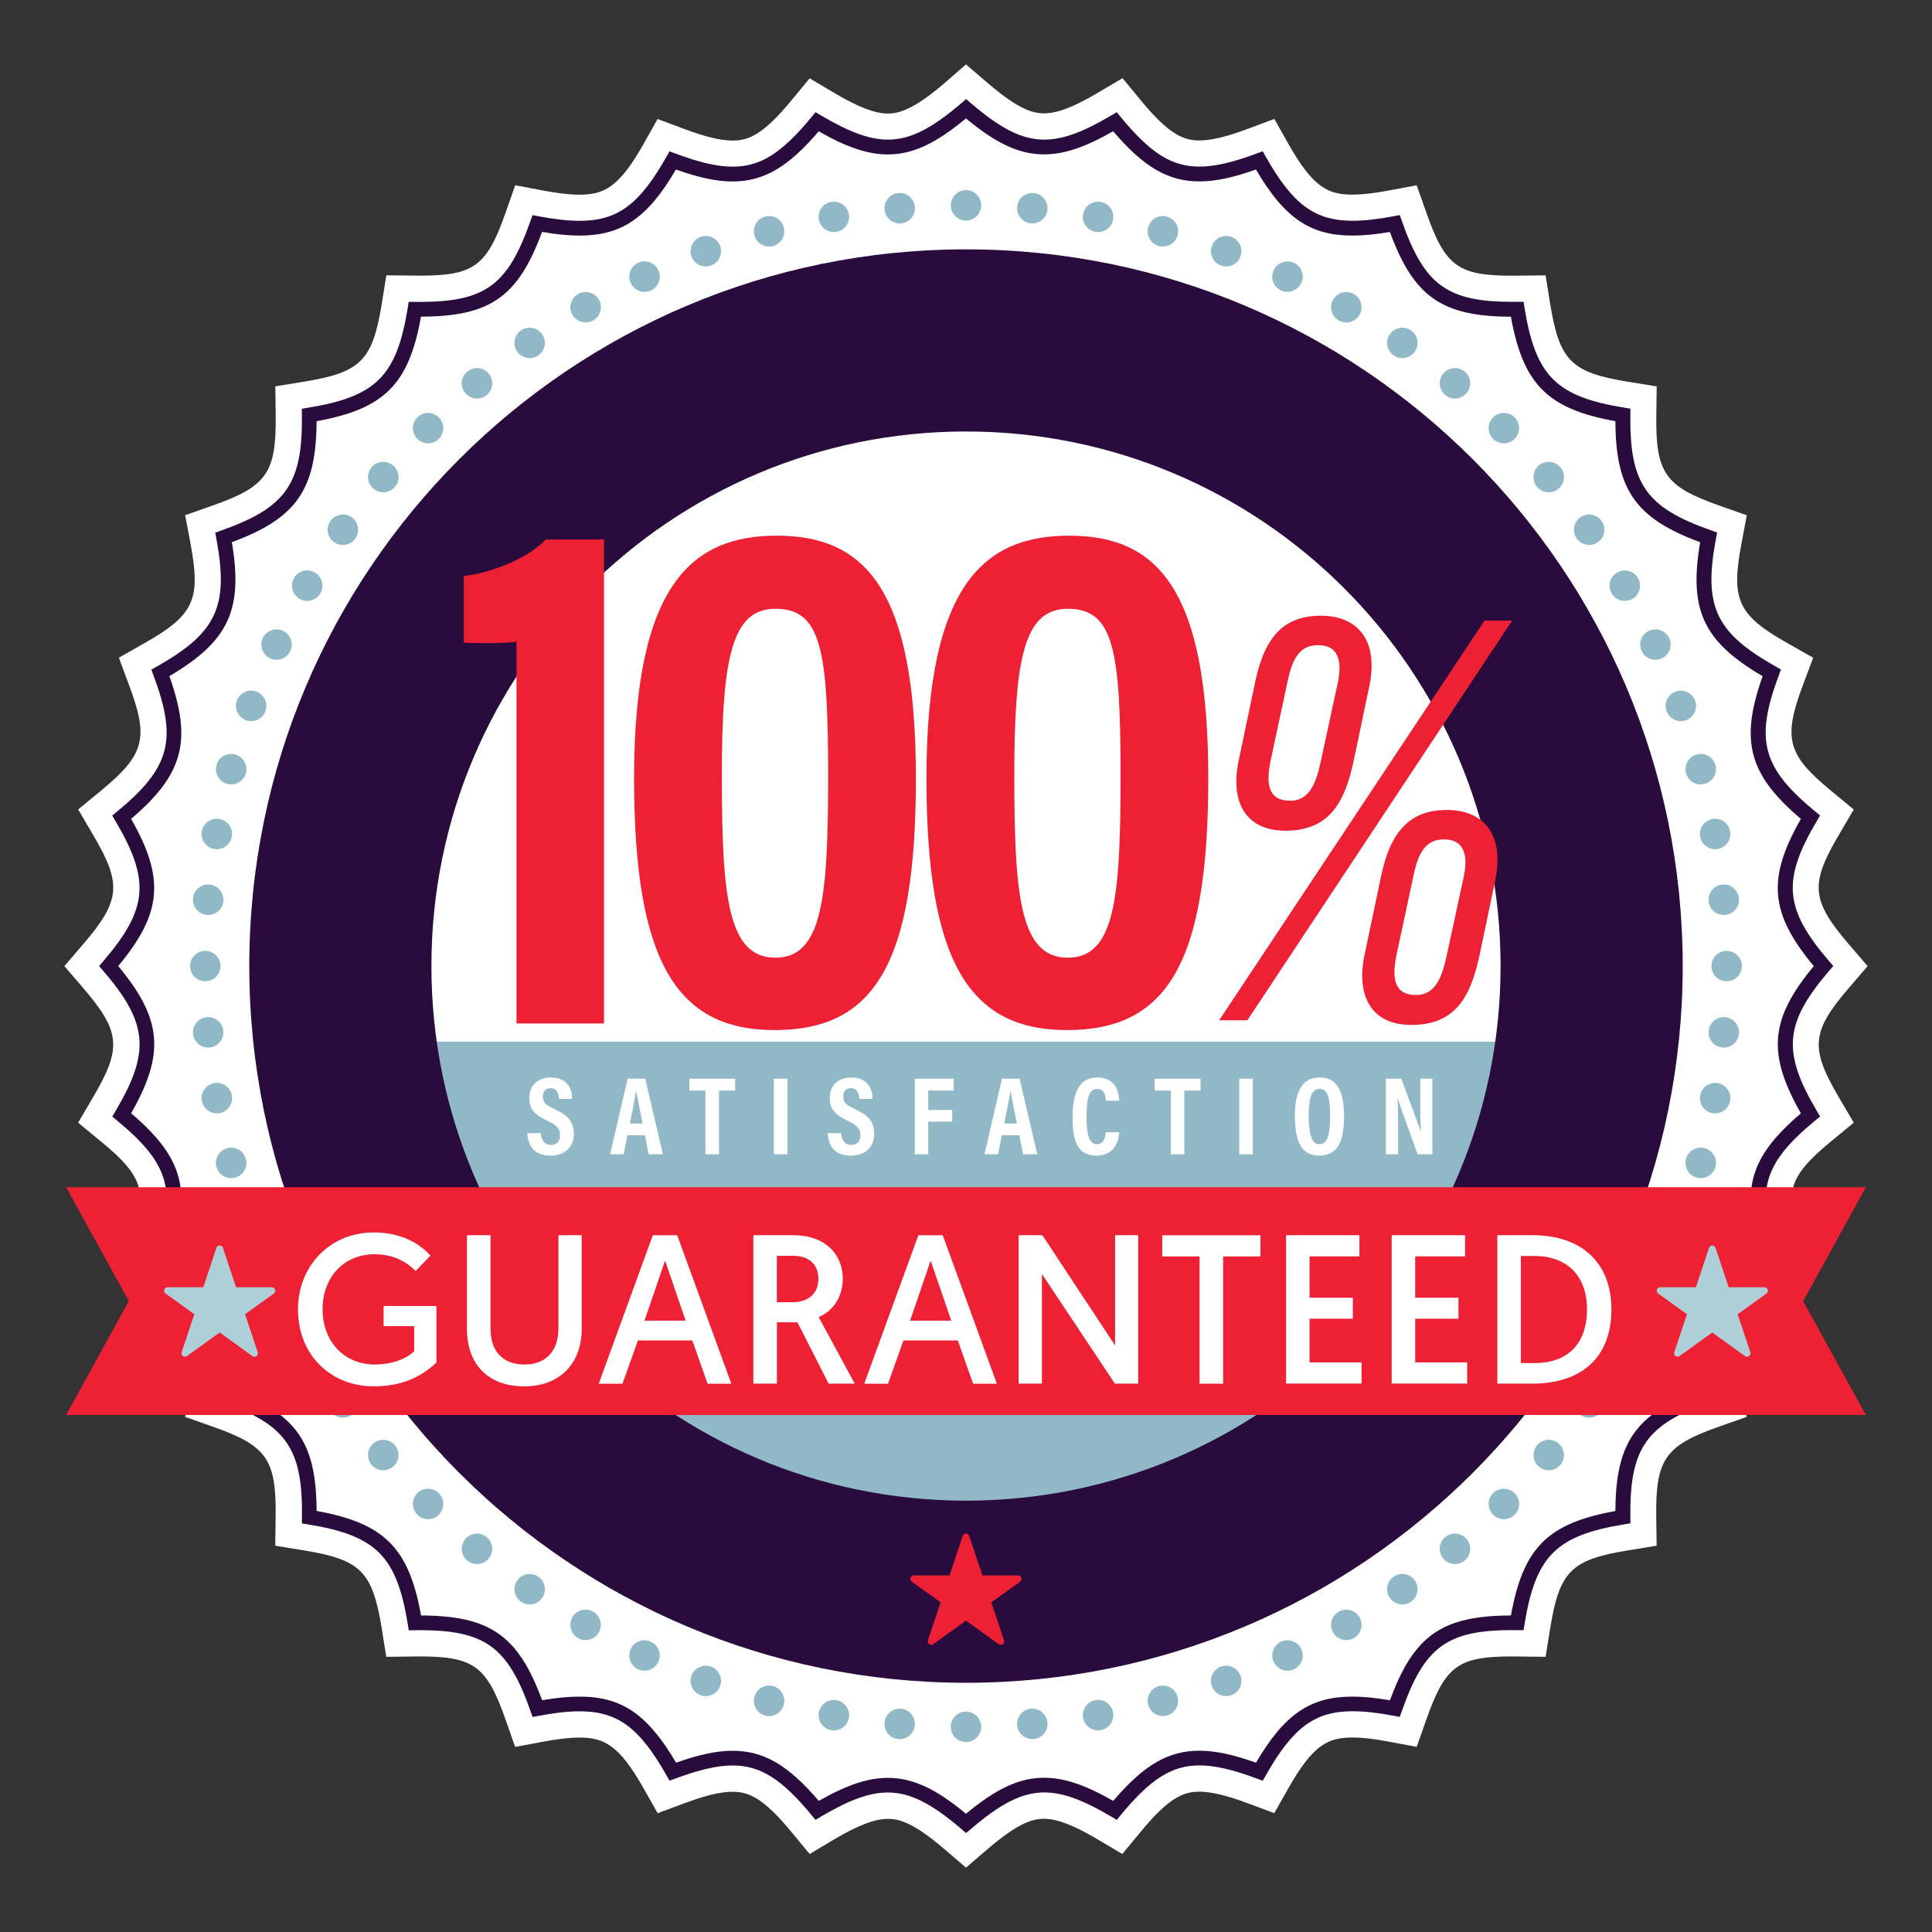 <?xml version="1.0" encoding="utf-8"?>
<!-- Generator: Adobe Illustrator 25.1.0, SVG Export Plug-In . SVG Version: 6.00 Build 0)  -->
<svg version="1.1" id="Layer_1" xmlns="http://www.w3.org/2000/svg" xmlns:xlink="http://www.w3.org/1999/xlink" x="0px" y="0px"
	 viewBox="0 0 300 300" style="enable-background:new 0 0 300 300;" xml:space="preserve">
<rect x="0" y="0" width="300" height="300" fill="#333333" stroke="none"/>
<style type="text/css">
	.st0{fill:#FFFFFF;}
	.st1{fill-rule:evenodd;clip-rule:evenodd;fill:#91B8C6;}
	.st2{fill:#2A0B3D;}
	.st3{fill-rule:evenodd;clip-rule:evenodd;fill:#2A0B3D;}
	.st4{fill:#ED2034;}
	.st5{fill-rule:evenodd;clip-rule:evenodd;fill:#ED2034;}
	.st6{fill-rule:evenodd;clip-rule:evenodd;fill:#AFCFD8;}
</style>
<g>
	<path class="st0" d="M150,290l-3.39-2.9c-4.79-4.11-7.03-4.67-8.73-4.67c-2.04,0-4.61,0.98-8.34,3.18l-3.82,2.28l-2.85-3.45
		c-4.29-5.2-6.59-6.22-9.11-6.22c-1.82,0-4.26,0.58-7.46,1.78l-4.18,1.55l-2.19-3.87c-3.81-6.73-6.15-7.87-9.96-7.87
		c-1.49,0-3.31,0.21-5.58,0.63l-4.4,0.82l-1.48-4.22c-2.94-8.36-4.94-9.83-13.38-9.83l-5.15,0.06l-0.71-4.44
		c-1.44-8.83-3.26-10.64-12.1-12.09l-4.43-0.72l0.06-4.5c0.11-8.95-1.36-11.04-9.82-14.01l-4.23-1.49l0.83-4.4
		c1.64-8.79,0.56-11.12-7.25-15.53l-3.89-2.19l1.57-4.19c3.14-8.39,2.48-10.87-4.44-16.55l-3.44-2.83l2.26-3.85
		c4.57-7.72,4.35-10.27-1.48-17.07L10,150.02l2.91-3.4c5.83-6.8,6.06-9.35,1.49-17.07l-2.26-3.86l3.44-2.83
		c6.91-5.69,7.57-8.17,4.43-16.56l-1.55-4.17l3.86-2.2c7.81-4.42,8.9-6.74,7.26-15.54l-0.83-4.39l4.23-1.49
		c8.46-2.98,9.93-5.07,9.83-14.03l-0.06-4.49l4.44-0.72c8.84-1.45,10.65-3.26,12.09-12.1l0.71-4.42l5.23,0.05
		c8.37,0,10.37-1.47,13.3-9.82L80,28.77l4.4,0.83c2.26,0.42,4.09,0.63,5.59,0.63c3.8,0,6.14-1.14,9.94-7.87l2.18-3.88l4.19,1.56
		c3.21,1.21,5.65,1.79,7.48,1.79c2.51,0,4.8-1.02,9.09-6.22l2.85-3.45l3.84,2.28c3.72,2.2,6.29,3.19,8.32,3.19
		c1.62,0,3.93-0.56,8.73-4.68L150,10l3.4,2.92c4.78,4.11,7.02,4.68,8.73,4.68c2.04,0,4.6-0.98,8.33-3.19l3.85-2.27l2.84,3.45
		c4.28,5.2,6.57,6.22,9.08,6.22c0,0,0,0,0,0c1.83,0,4.27-0.58,7.46-1.78l4.19-1.56l2.19,3.89c3.8,6.73,6.14,7.86,9.94,7.86
		c1.49,0,3.32-0.2,5.59-0.63l4.38-0.82l1.49,4.21c2.94,8.37,4.93,9.83,13.35,9.83l5.18-0.05l0.71,4.43
		c1.45,8.84,3.26,10.65,12.1,12.09l4.44,0.72l-0.06,4.5c-0.11,8.95,1.36,11.04,9.82,14.02l4.23,1.49l-0.83,4.4
		c-1.65,8.79-0.56,11.11,7.25,15.52l3.89,2.2l-1.57,4.18c-3.14,8.39-2.48,10.87,4.43,16.55l3.44,2.84l-2.26,3.85
		c-4.57,7.72-4.35,10.27,1.49,17.07l2.92,3.4l-2.92,3.4c-5.83,6.79-6.05,9.34-1.49,17.06l2.26,3.85l-3.44,2.83
		c-6.91,5.69-7.57,8.17-4.43,16.56l1.55,4.19l-3.88,2.19c-7.8,4.41-8.88,6.73-7.24,15.53l0.81,4.39l-4.22,1.48
		c-8.46,2.97-9.93,5.07-9.82,14.03l0.06,4.49l-4.44,0.72c-8.84,1.44-10.65,3.25-12.09,12.1l-0.71,4.43l-5.23-0.06
		c-8.36,0-10.36,1.47-13.3,9.83l-1.49,4.21l-4.39-0.82c-2.26-0.43-4.09-0.63-5.59-0.63c-3.8,0-6.13,1.14-9.94,7.87l-2.19,3.87
		l-4.18-1.55c-3.21-1.2-5.65-1.78-7.47-1.78c-2.52,0-4.81,1.02-9.09,6.22l-2.86,3.46l-3.84-2.28c-3.72-2.2-6.29-3.19-8.32-3.19
		c-1.7,0-3.93,0.57-8.73,4.68L150,290z"/>
	<polygon class="st1" points="211.42,233.02 84.61,233.02 60.2,161.75 244.4,161.75 	"/>
	<path class="st2" d="M150,284.63l-0.74-0.64c-4.68-4.01-7.98-5.65-11.39-5.65c-2.85,0-5.96,1.12-10.41,3.75l-0.83,0.5l-0.62-0.75
		c-4.63-5.61-7.95-7.7-12.25-7.7c-2.34,0-5.17,0.65-8.88,2.03l-0.91,0.34l-0.48-0.84c-4.2-7.43-7.61-9.94-13.51-9.94
		c-1.75,0-3.82,0.23-6.32,0.7l-0.96,0.18l-0.32-0.92c-3.51-9.97-7.06-12.56-17.23-12.56l-1.68,0.02l-0.15-0.97
		c-1.73-10.56-4.91-13.74-15.47-15.47l-0.97-0.16l0.01-0.98c0.13-10.69-2.45-14.37-12.55-17.92l-0.92-0.33l0.18-0.96
		c1.96-10.5,0.06-14.57-9.25-19.83l-0.85-0.48l0.34-0.91c3.75-10,2.58-14.35-5.66-21.14l-0.75-0.62l0.5-0.84
		c5.45-9.2,5.06-13.68-1.9-21.79l-0.64-0.74l0.63-0.74c6.96-8.11,7.35-12.59,1.9-21.79l-0.49-0.84l0.75-0.62
		c8.24-6.79,9.4-11.13,5.66-21.13l-0.34-0.91l0.85-0.48c9.3-5.26,11.2-9.34,9.25-19.83l-0.18-0.96l0.92-0.33
		C44.42,78.82,47,75.14,46.88,64.45l-0.01-0.98l0.97-0.16c10.56-1.73,13.74-4.91,15.47-15.47l0.15-0.97l1.72,0.01
		c10.15,0,13.68-2.58,17.18-12.55l0.33-0.92l0.96,0.18c2.51,0.47,4.59,0.7,6.34,0.7c5.89,0,9.29-2.51,13.49-9.94l0.48-0.85
		l0.92,0.34c3.72,1.4,6.55,2.04,8.9,2.04c4.3,0,7.61-2.09,12.24-7.71l0.62-0.75l0.84,0.5c4.45,2.63,7.56,3.76,10.41,3.76
		c3.4,0,6.7-1.64,11.39-5.66l0.74-0.64l0.74,0.64c4.68,4.02,7.98,5.66,11.39,5.66c2.84,0,5.96-1.12,10.41-3.76l0.84-0.5l0.62,0.75
		c4.62,5.62,7.94,7.71,12.24,7.7c2.35,0,5.18-0.65,8.89-2.04l0.92-0.34l0.48,0.85c4.2,7.43,7.61,9.94,13.5,9.94
		c1.76,0,3.83-0.23,6.34-0.7l0.96-0.18l0.33,0.92c3.5,9.97,7.04,12.55,17.19,12.55l1.71-0.01l0.15,0.97
		c1.73,10.57,4.91,13.75,15.47,15.47l0.97,0.16l-0.01,0.98c-0.13,10.69,2.45,14.37,12.55,17.92l0.92,0.33l-0.18,0.96
		c-1.97,10.49-0.07,14.57,9.25,19.83l0.85,0.48l-0.34,0.91c-3.75,10.01-2.59,14.35,5.66,21.14l0.75,0.62l-0.5,0.84
		c-5.45,9.2-5.06,13.68,1.91,21.79l0.64,0.74l-0.64,0.74c-6.95,8.11-7.35,12.59-1.9,21.79l0.49,0.84l-0.75,0.62
		c-8.24,6.79-9.4,11.13-5.66,21.14l0.34,0.91l-0.85,0.48c-9.3,5.26-11.2,9.33-9.25,19.83l0.18,0.96l-0.92,0.33
		c-10.09,3.55-12.67,7.23-12.55,17.92l0.01,0.98l-0.97,0.16c-10.56,1.73-13.74,4.91-15.47,15.47l-0.15,0.97l-1.71-0.02
		c-10.15,0-13.69,2.58-17.19,12.56l-0.33,0.92l-0.96-0.18c-2.51-0.47-4.59-0.7-6.34-0.7c-5.88,0-9.29,2.51-13.49,9.95l-0.48,0.84
		l-0.92-0.34c-3.72-1.39-6.55-2.04-8.89-2.04c-4.3,0-7.62,2.09-12.24,7.71l-0.62,0.75l-0.84-0.5c-4.45-2.63-7.56-3.76-10.41-3.76
		c-3.4,0-6.7,1.64-11.39,5.67L150,284.63z M137.87,276.07c3.81,0,7.37,1.62,12.13,5.57c4.77-3.96,8.33-5.59,12.13-5.59
		c3.09,0,6.34,1.08,10.73,3.59c4.76-5.59,8.57-7.79,13.38-7.79c2.46,0,5.2,0.58,8.79,1.86c4.44-7.56,8.44-10.26,14.99-10.26
		c1.67,0,3.57,0.18,5.81,0.57c3.73-10.12,8.1-13.13,18.79-13.17c1.89-10.51,5.71-14.33,16.22-16.22
		c0.05-10.67,3.15-15.09,13.16-18.79c-1.78-10.5,0.5-15.4,9.7-20.8c-3.57-10.04-2.17-15.26,5.94-22.16
		c-5.28-9.28-4.81-14.66,2-22.86c-6.82-8.21-7.29-13.59-2-22.86c-8.12-6.9-9.51-12.12-5.94-22.16c-9.21-5.39-11.49-10.29-9.7-20.8
		c-10.02-3.71-13.12-8.13-13.16-18.8c-10.51-1.89-14.33-5.71-16.23-16.22c-10.69-0.04-15.06-3.05-18.79-13.16
		c-2.23,0.38-4.13,0.56-5.8,0.56c-6.56,0-10.56-2.7-15-10.26c-3.58,1.28-6.32,1.85-8.79,1.85c-4.81,0-8.62-2.2-13.38-7.79
		c-4.39,2.51-7.64,3.59-10.73,3.59c-3.81,0-7.37-1.63-12.13-5.58c-4.77,3.96-8.33,5.59-12.13,5.59c-3.09,0-6.34-1.08-10.73-3.59
		c-4.77,5.59-8.57,7.79-13.38,7.79c-2.46,0-5.2-0.58-8.79-1.86c-4.43,7.56-8.43,10.26-14.99,10.26c-1.67,0-3.57-0.18-5.8-0.57
		c-3.73,10.12-8.1,13.13-18.8,13.16C63.49,59.68,59.67,63.5,49.16,65.4C49.11,76.06,46.01,80.49,36,84.19
		c1.78,10.5-0.51,15.39-9.7,20.8c3.57,10.04,2.17,15.26-5.94,22.16c5.28,9.28,4.81,14.65-2,22.86c6.82,8.21,7.29,13.59,2,22.86
		c8.12,6.91,9.51,12.12,5.94,22.17c9.2,5.4,11.48,10.29,9.7,20.79c10.02,3.7,13.12,8.13,13.16,18.79
		c10.51,1.9,14.33,5.72,16.22,16.23c10.69,0.05,15.06,3.06,18.8,13.16c2.23-0.38,4.12-0.56,5.79-0.56c6.56,0,10.57,2.71,15.01,10.26
		c3.58-1.27,6.32-1.85,8.77-1.85c4.82,0,8.62,2.2,13.39,7.78C131.53,277.14,134.78,276.07,137.87,276.07z"/>
	<path class="st3" d="M150,38.72c-61.47,0-111.29,49.82-111.29,111.29c0,61.46,49.82,111.29,111.29,111.29
		c61.46,0,111.29-49.83,111.29-111.29C261.29,88.54,211.46,38.72,150,38.72L150,38.72z M150,67c45.85,0,83.01,37.17,83.01,83.01
		c0,45.85-37.16,83.01-83.01,83.01c-45.85,0-83.01-37.17-83.01-83.01C66.98,104.16,104.15,67,150,67z"/>
	<path class="st1" d="M45.65,89.76c-0.65,1.13-0.26,2.58,0.87,3.23c1.13,0.65,2.58,0.27,3.23-0.86c0.65-1.13,0.27-2.58-0.86-3.23
		C47.75,88.25,46.3,88.63,45.65,89.76L45.65,89.76z M254.35,89.76c0.65,1.13,0.26,2.58-0.87,3.23c-1.13,0.65-2.58,0.27-3.23-0.86
		c-0.66-1.13-0.27-2.58,0.87-3.23C252.25,88.25,253.69,88.63,254.35,89.76L254.35,89.76z M181.19,266.39
		c-1.27,0.34-2.56-0.41-2.9-1.67c-0.34-1.26,0.41-2.56,1.67-2.9c1.26-0.34,2.56,0.41,2.9,1.67
		C183.19,264.76,182.44,266.05,181.19,266.39L181.19,266.39z M191.21,263.23c-1.23,0.45-2.59-0.19-3.03-1.41
		c-0.45-1.23,0.18-2.58,1.41-3.03c1.23-0.44,2.58,0.19,3.03,1.41C193.07,261.42,192.43,262.78,191.21,263.23L191.21,263.23z
		 M200.92,259.21c-1.19,0.55-2.59,0.04-3.14-1.15c-0.55-1.18-0.04-2.59,1.15-3.14c1.18-0.55,2.58-0.04,3.14,1.14
		C202.62,257.25,202.1,258.66,200.92,259.21L200.92,259.21z M210.24,254.36c-1.13,0.65-2.58,0.26-3.23-0.87
		c-0.65-1.13-0.27-2.58,0.86-3.23c1.13-0.65,2.58-0.27,3.23,0.86C211.76,252.26,211.37,253.7,210.24,254.36L210.24,254.36z
		 M219.11,248.71c-1.07,0.75-2.54,0.49-3.29-0.58c-0.75-1.07-0.49-2.55,0.58-3.3c1.07-0.74,2.54-0.49,3.29,0.58
		C220.44,246.48,220.17,247.96,219.11,248.71L219.11,248.71z M227.44,242.31c-1,0.84-2.49,0.71-3.33-0.29
		c-0.84-1-0.71-2.49,0.29-3.33c1-0.84,2.49-0.71,3.33,0.29C228.58,239.98,228.45,241.47,227.44,242.31L227.44,242.31z
		 M235.19,235.21c-0.92,0.92-2.42,0.92-3.34,0c-0.93-0.93-0.93-2.42,0-3.35c0.92-0.92,2.42-0.92,3.34,0
		C236.12,232.79,236.12,234.28,235.19,235.21L235.19,235.21z M242.3,227.46c-0.84,1-2.33,1.13-3.33,0.29
		c-1-0.84-1.13-2.33-0.29-3.33c0.84-1,2.33-1.13,3.33-0.29C243,224.96,243.14,226.46,242.3,227.46L242.3,227.46z M248.7,219.12
		c-0.75,1.07-2.23,1.33-3.29,0.58c-1.07-0.75-1.33-2.22-0.58-3.29c0.75-1.07,2.23-1.33,3.29-0.58
		C249.18,216.57,249.44,218.05,248.7,219.12L248.7,219.12z M160.5,270.04c-1.3,0.11-2.45-0.85-2.56-2.15
		c-0.11-1.3,0.85-2.45,2.15-2.56c1.3-0.11,2.45,0.85,2.56,2.15C162.76,268.78,161.8,269.93,160.5,270.04L160.5,270.04z
		 M170.92,268.66c-1.29,0.23-2.51-0.63-2.74-1.92c-0.23-1.29,0.63-2.51,1.92-2.74c1.29-0.23,2.51,0.63,2.74,1.92
		C173.06,267.21,172.2,268.44,170.92,268.66L170.92,268.66z M248.7,80.9c0.75,1.07,0.49,2.54-0.58,3.29
		c-1.06,0.75-2.54,0.49-3.29-0.58c-0.75-1.07-0.48-2.54,0.58-3.29C246.47,79.57,247.95,79.83,248.7,80.9L248.7,80.9z M242.3,72.56
		c0.84,1,0.71,2.49-0.3,3.33c-1,0.84-2.49,0.71-3.33-0.29c-0.84-1-0.71-2.49,0.29-3.33C239.97,71.43,241.46,71.56,242.3,72.56
		L242.3,72.56z M235.19,64.81c0.92,0.92,0.92,2.42,0,3.34c-0.92,0.92-2.42,0.92-3.34,0c-0.93-0.92-0.93-2.42,0-3.34
		C232.78,63.89,234.27,63.89,235.19,64.81L235.19,64.81z M227.44,57.71c1.01,0.84,1.13,2.33,0.29,3.33c-0.84,1-2.33,1.13-3.33,0.29
		c-1-0.84-1.13-2.33-0.29-3.33C224.96,57,226.45,56.87,227.44,57.71L227.44,57.71z M219.11,51.31c1.07,0.75,1.33,2.23,0.58,3.29
		c-0.75,1.07-2.23,1.33-3.29,0.58c-1.07-0.75-1.33-2.22-0.58-3.29C216.57,50.82,218.04,50.57,219.11,51.31L219.11,51.31z
		 M210.24,45.66c1.13,0.65,1.51,2.1,0.86,3.23c-0.65,1.13-2.1,1.52-3.23,0.86c-1.13-0.65-1.52-2.1-0.86-3.23
		C207.67,45.4,209.11,45.01,210.24,45.66L210.24,45.66z M200.92,40.81c1.18,0.55,1.7,1.96,1.14,3.14c-0.55,1.18-1.96,1.7-3.14,1.15
		c-1.19-0.55-1.7-1.96-1.15-3.14C198.33,40.77,199.73,40.26,200.92,40.81L200.92,40.81z M191.21,36.79c1.23,0.45,1.86,1.8,1.41,3.03
		c-0.45,1.23-1.8,1.86-3.03,1.41c-1.23-0.45-1.86-1.8-1.41-3.03C188.62,36.97,189.99,36.34,191.21,36.79L191.21,36.79z
		 M181.19,33.63c1.26,0.34,2.01,1.63,1.67,2.9c-0.34,1.26-1.64,2.01-2.9,1.67c-1.27-0.34-2.01-1.63-1.67-2.9
		C178.63,34.04,179.92,33.29,181.19,33.63L181.19,33.63z M170.92,31.35c1.29,0.23,2.14,1.45,1.92,2.74
		c-0.23,1.29-1.46,2.14-2.74,1.91c-1.29-0.23-2.14-1.45-1.92-2.73C168.41,31.98,169.63,31.13,170.92,31.35L170.92,31.35z
		 M160.5,29.98c1.3,0.11,2.26,1.26,2.15,2.56c-0.12,1.3-1.26,2.26-2.56,2.15c-1.3-0.12-2.26-1.26-2.15-2.56
		C158.05,30.83,159.2,29.87,160.5,29.98L160.5,29.98z M254.35,210.25c-0.66,1.13-2.1,1.52-3.23,0.86c-1.13-0.65-1.53-2.1-0.87-3.23
		c0.65-1.13,2.1-1.52,3.23-0.86C254.61,207.68,255,209.12,254.35,210.25L254.35,210.25z M259.2,200.93
		c-0.56,1.18-1.96,1.69-3.14,1.14c-1.18-0.55-1.7-1.96-1.15-3.14c0.55-1.18,1.96-1.69,3.14-1.14
		C259.24,198.34,259.75,199.75,259.2,200.93L259.2,200.93z M263.22,191.22c-0.45,1.23-1.8,1.86-3.03,1.41
		c-1.23-0.44-1.86-1.8-1.42-3.03c0.45-1.23,1.8-1.86,3.03-1.41C263.03,188.63,263.66,189.99,263.22,191.22L263.22,191.22z
		 M266.38,181.19c-0.34,1.26-1.64,2.01-2.9,1.67c-1.26-0.34-2.01-1.63-1.67-2.9c0.34-1.26,1.63-2.01,2.89-1.67
		C265.97,178.64,266.72,179.93,266.38,181.19L266.38,181.19z M268.66,170.93c-0.23,1.29-1.46,2.14-2.74,1.92
		c-1.29-0.23-2.15-1.45-1.92-2.74c0.23-1.29,1.46-2.15,2.74-1.92C268.03,168.42,268.88,169.64,268.66,170.93L268.66,170.93z
		 M270.02,160.51c-0.11,1.3-1.26,2.26-2.56,2.15c-1.3-0.11-2.26-1.26-2.15-2.56c0.11-1.3,1.26-2.26,2.56-2.15
		C269.18,158.06,270.14,159.21,270.02,160.51L270.02,160.51z M270.48,150.01c0,1.3-1.06,2.36-2.36,2.36c-1.3,0-2.37-1.06-2.37-2.36
		c0-1.3,1.06-2.36,2.37-2.36C269.43,147.65,270.48,148.7,270.48,150.01L270.48,150.01z M270.02,139.51c0.12,1.3-0.84,2.45-2.15,2.56
		c-1.3,0.11-2.45-0.85-2.56-2.15c-0.12-1.3,0.85-2.45,2.15-2.56C268.77,137.24,269.91,138.21,270.02,139.51L270.02,139.51z
		 M268.66,129.09c0.22,1.29-0.63,2.51-1.92,2.74c-1.29,0.23-2.51-0.63-2.74-1.92c-0.22-1.29,0.63-2.51,1.92-2.74
		C267.2,126.94,268.43,127.8,268.66,129.09L268.66,129.09z M266.38,118.82c0.34,1.26-0.41,2.56-1.68,2.9
		c-1.26,0.34-2.55-0.41-2.89-1.67c-0.34-1.26,0.41-2.56,1.67-2.9C264.74,116.81,266.04,117.56,266.38,118.82L266.38,118.82z
		 M263.22,108.8c0.44,1.23-0.19,2.58-1.41,3.03c-1.23,0.45-2.59-0.19-3.03-1.41c-0.44-1.22,0.19-2.58,1.42-3.03
		C261.42,106.94,262.77,107.57,263.22,108.8L263.22,108.8z M259.2,99.09c0.55,1.18,0.04,2.59-1.15,3.14
		c-1.18,0.55-2.59,0.04-3.14-1.14c-0.55-1.18-0.04-2.59,1.15-3.14C257.24,97.39,258.64,97.91,259.2,99.09L259.2,99.09z
		 M118.81,266.39c1.26,0.34,2.56-0.41,2.9-1.67c0.34-1.26-0.41-2.56-1.67-2.9c-1.26-0.34-2.55,0.41-2.89,1.67
		C116.81,264.76,117.56,266.05,118.81,266.39L118.81,266.39z M108.79,263.23c1.22,0.45,2.58-0.19,3.03-1.41
		c0.45-1.23-0.19-2.58-1.42-3.03c-1.23-0.44-2.58,0.19-3.03,1.41C106.93,261.42,107.56,262.78,108.79,263.23L108.79,263.23z
		 M99.08,259.21c1.18,0.55,2.59,0.04,3.14-1.15c0.55-1.18,0.04-2.59-1.15-3.14c-1.18-0.55-2.59-0.04-3.14,1.14
		C97.38,257.25,97.9,258.66,99.08,259.21L99.08,259.21z M89.75,254.36c1.13,0.65,2.58,0.26,3.23-0.87c0.65-1.13,0.26-2.58-0.87-3.23
		c-1.13-0.65-2.58-0.27-3.23,0.86C88.24,252.26,88.62,253.7,89.75,254.36L89.75,254.36z M80.89,248.71
		c1.07,0.75,2.55,0.49,3.29-0.58c0.75-1.07,0.49-2.55-0.58-3.3c-1.07-0.74-2.54-0.49-3.29,0.58
		C79.56,246.48,79.82,247.96,80.89,248.71L80.89,248.71z M72.55,242.31c1,0.84,2.49,0.71,3.33-0.29c0.84-1,0.71-2.49-0.29-3.33
		c-1-0.84-2.49-0.71-3.33,0.29C71.42,239.98,71.55,241.47,72.55,242.31L72.55,242.31z M64.8,235.21c0.92,0.92,2.42,0.92,3.34,0
		c0.92-0.93,0.92-2.42,0-3.35c-0.93-0.92-2.42-0.92-3.34,0C63.88,232.79,63.88,234.28,64.8,235.21L64.8,235.21z M57.7,227.46
		c0.84,1,2.33,1.13,3.33,0.29c1-0.84,1.13-2.33,0.29-3.33c-0.84-1-2.33-1.13-3.33-0.29C56.99,224.96,56.86,226.46,57.7,227.46
		L57.7,227.46z M51.3,219.12c0.75,1.07,2.23,1.33,3.29,0.58c1.07-0.75,1.33-2.22,0.58-3.29c-0.75-1.07-2.23-1.33-3.29-0.58
		C50.81,216.57,50.55,218.05,51.3,219.12L51.3,219.12z M150,270.5c1.31,0,2.36-1.06,2.36-2.36c0-1.3-1.06-2.36-2.36-2.36
		c-1.3,0-2.36,1.06-2.36,2.36C147.64,269.44,148.69,270.5,150,270.5L150,270.5z M139.5,270.04c1.3,0.11,2.45-0.85,2.56-2.15
		c0.11-1.3-0.85-2.45-2.15-2.56c-1.3-0.11-2.45,0.85-2.56,2.15C137.23,268.78,138.2,269.93,139.5,270.04L139.5,270.04z
		 M129.07,268.66c1.29,0.23,2.51-0.63,2.74-1.92c0.22-1.29-0.63-2.51-1.92-2.74c-1.29-0.23-2.51,0.63-2.74,1.92
		C126.93,267.21,127.79,268.44,129.07,268.66L129.07,268.66z M150,29.52c-1.3,0-2.36,1.06-2.36,2.37c0,1.3,1.06,2.36,2.36,2.36
		c1.3,0,2.36-1.06,2.36-2.36C152.36,30.58,151.3,29.52,150,29.52L150,29.52z M51.3,80.9c-0.75,1.07-0.49,2.54,0.59,3.29
		c1.06,0.75,2.54,0.49,3.29-0.58c0.75-1.07,0.49-2.54-0.58-3.29C53.53,79.57,52.05,79.83,51.3,80.9L51.3,80.9z M57.7,72.56
		c-0.83,1-0.7,2.49,0.3,3.33c1,0.84,2.49,0.71,3.33-0.29c0.84-1,0.71-2.49-0.29-3.33C60.03,71.43,58.54,71.56,57.7,72.56L57.7,72.56
		z M64.8,64.81c-0.92,0.92-0.92,2.42,0,3.34c0.92,0.92,2.42,0.92,3.34,0c0.92-0.92,0.92-2.42,0-3.34
		C67.22,63.89,65.72,63.89,64.8,64.81L64.8,64.81z M72.55,57.71c-1.01,0.84-1.14,2.33-0.29,3.33c0.84,1,2.33,1.13,3.33,0.29
		c1-0.84,1.13-2.33,0.29-3.33C75.04,57,73.55,56.87,72.55,57.71L72.55,57.71z M80.89,51.31c-1.07,0.75-1.33,2.23-0.58,3.29
		c0.75,1.07,2.23,1.33,3.29,0.58c1.07-0.75,1.33-2.22,0.58-3.29C83.43,50.82,81.96,50.57,80.89,51.31L80.89,51.31z M89.75,45.66
		c-1.13,0.65-1.52,2.1-0.86,3.23c0.65,1.13,2.1,1.52,3.23,0.86c1.13-0.65,1.52-2.1,0.87-3.23C92.33,45.4,90.88,45.01,89.75,45.66
		L89.75,45.66z M99.08,40.81c-1.19,0.55-1.7,1.96-1.14,3.14c0.55,1.18,1.96,1.7,3.14,1.15c1.19-0.55,1.7-1.96,1.14-3.14
		C101.67,40.77,100.26,40.26,99.08,40.81L99.08,40.81z M108.79,36.79c-1.23,0.45-1.86,1.8-1.42,3.03c0.45,1.23,1.8,1.86,3.03,1.41
		c1.23-0.45,1.86-1.8,1.42-3.03C111.37,36.97,110.01,36.34,108.79,36.79L108.79,36.79z M118.81,33.63c-1.26,0.34-2.01,1.63-1.67,2.9
		c0.34,1.26,1.63,2.01,2.89,1.67c1.27-0.34,2.01-1.63,1.67-2.9C121.37,34.04,120.08,33.29,118.81,33.63L118.81,33.63z M129.07,31.35
		c-1.28,0.23-2.14,1.45-1.92,2.74c0.23,1.29,1.46,2.14,2.74,1.91c1.29-0.23,2.14-1.45,1.92-2.73
		C131.59,31.98,130.36,31.13,129.07,31.35L129.07,31.35z M139.5,29.98c-1.3,0.11-2.26,1.26-2.15,2.56c0.12,1.3,1.27,2.26,2.56,2.15
		c1.3-0.12,2.26-1.26,2.15-2.56C141.95,30.83,140.8,29.87,139.5,29.98L139.5,29.98z M45.65,210.25c0.66,1.13,2.1,1.52,3.23,0.86
		c1.13-0.65,1.52-2.1,0.86-3.23c-0.65-1.13-2.1-1.52-3.23-0.86C45.39,207.68,45,209.12,45.65,210.25L45.65,210.25z M40.8,200.93
		c0.56,1.18,1.96,1.69,3.14,1.14c1.18-0.55,1.7-1.96,1.14-3.14c-0.55-1.18-1.96-1.69-3.14-1.14
		C40.76,198.34,40.25,199.75,40.8,200.93L40.8,200.93z M36.78,191.22c0.45,1.23,1.8,1.86,3.03,1.41c1.23-0.44,1.86-1.8,1.41-3.03
		c-0.44-1.23-1.8-1.86-3.03-1.41C36.97,188.63,36.33,189.99,36.78,191.22L36.78,191.22z M33.61,181.19c0.34,1.26,1.64,2.01,2.9,1.67
		c1.26-0.34,2.01-1.63,1.67-2.9c-0.34-1.26-1.63-2.01-2.9-1.67C34.02,178.64,33.28,179.93,33.61,181.19L33.61,181.19z M31.34,170.93
		c0.23,1.29,1.46,2.14,2.74,1.92c1.29-0.23,2.15-1.45,1.92-2.74c-0.22-1.29-1.45-2.15-2.74-1.92
		C31.97,168.42,31.11,169.64,31.34,170.93L31.34,170.93z M29.97,160.51c0.12,1.3,1.26,2.26,2.56,2.15c1.3-0.11,2.26-1.26,2.15-2.56
		c-0.11-1.3-1.26-2.26-2.56-2.15C30.82,158.06,29.86,159.21,29.97,160.51L29.97,160.51z M29.51,150.01c0,1.3,1.06,2.36,2.36,2.36
		c1.3,0,2.37-1.06,2.37-2.36c0-1.3-1.06-2.36-2.37-2.36C30.57,147.65,29.51,148.7,29.51,150.01L29.51,150.01z M29.97,139.51
		c-0.11,1.3,0.85,2.45,2.15,2.56c1.3,0.11,2.45-0.85,2.56-2.15c0.11-1.3-0.84-2.45-2.15-2.56
		C31.23,137.24,30.08,138.21,29.97,139.51L29.97,139.51z M31.34,129.09c-0.23,1.29,0.63,2.51,1.92,2.74
		c1.28,0.23,2.51-0.63,2.74-1.92c0.23-1.29-0.63-2.51-1.92-2.74C32.79,126.94,31.57,127.8,31.34,129.09L31.34,129.09z M33.61,118.82
		c-0.34,1.26,0.41,2.56,1.67,2.9c1.26,0.34,2.56-0.41,2.9-1.67c0.34-1.26-0.41-2.56-1.67-2.9
		C35.25,116.81,33.96,117.56,33.61,118.82L33.61,118.82z M36.78,108.8c-0.44,1.23,0.19,2.58,1.41,3.03
		c1.23,0.45,2.59-0.19,3.03-1.41c0.45-1.22-0.18-2.58-1.41-3.03C38.58,106.94,37.23,107.57,36.78,108.8L36.78,108.8z M40.8,99.09
		c-0.55,1.18-0.04,2.59,1.14,3.14c1.18,0.55,2.59,0.04,3.14-1.14c0.55-1.18,0.04-2.59-1.14-3.14C42.76,97.39,41.35,97.91,40.8,99.09
		z"/>
	<g>
		<g>
			<path class="st4" d="M80.2,158.91V99.65c-1.82,0.26-6.01,0.27-8.18,0.13V89.46c5.33-0.69,10.36-3.2,12.75-5.69h9.02v75.15H80.2z"
				/>
			<path class="st4" d="M142.22,120.84c0,28.82-6.45,39.11-21.93,39.11c-15.38,0-21.83-10.89-21.83-39.12
				c0-30.31,9.15-37.65,22.17-37.65C134.38,83.18,142.22,91.55,142.22,120.84z M112.09,120.33c0,18.72,0.87,28.38,8.3,28.38
				c7.32,0,8.2-9.27,8.2-28.15c0-19.6-1.05-26.03-8.18-26.03C113.73,94.53,112.09,101.88,112.09,120.33z"/>
			<path class="st4" d="M187.62,120.84c0,28.82-6.45,39.11-21.93,39.11c-15.38,0-21.83-10.89-21.83-39.12
				c0-30.31,9.15-37.65,22.17-37.65C179.78,83.18,187.62,91.55,187.62,120.84z M157.5,120.33c0,18.72,0.87,28.38,8.3,28.38
				c7.32,0,8.2-9.27,8.2-28.15c0-19.6-1.05-26.03-8.18-26.03C159.13,94.53,157.5,101.88,157.5,120.33z"/>
		</g>
	</g>
	<g>
		<g>
			<path class="st0" d="M83.97,175.95c0.1,0.97,0.49,1.83,1.57,1.83c1.03,0,1.42-0.65,1.42-1.52c0-0.96-0.47-1.53-1.96-2.23
				c-2.01-0.95-2.8-1.8-2.8-3.54c0-1.88,1.21-3.17,3.33-3.17c2.64,0,3.29,1.79,3.33,3.31H86.8c-0.07-0.67-0.24-1.66-1.3-1.66
				c-0.83,0-1.2,0.54-1.2,1.34c0,0.84,0.38,1.24,1.75,1.88c2.11,0.97,3.05,1.92,3.05,3.88c0,1.84-1.14,3.37-3.62,3.37
				c-2.7,0-3.52-1.73-3.59-3.49H83.97z"/>
			<path class="st0" d="M97.43,176.28l-0.58,2.95h-2.11l2.72-11.74h2.73l2.75,11.74h-2.21l-0.58-2.95H97.43z M99.78,174.46
				c-0.44-2.25-0.79-3.89-0.97-5.01h-0.05c-0.14,1.08-0.52,2.84-0.95,5.01H99.78z"/>
			<path class="st0" d="M109.55,169.34h-2.51v-1.84h7.12v1.84h-2.51v9.9h-2.11V169.34z"/>
			<path class="st0" d="M122.27,167.5v11.74h-2.11V167.5H122.27z"/>
			<path class="st0" d="M130.61,175.95c0.1,0.97,0.49,1.83,1.57,1.83c1.03,0,1.42-0.65,1.42-1.52c0-0.96-0.47-1.53-1.96-2.23
				c-2.01-0.95-2.8-1.8-2.8-3.54c0-1.88,1.21-3.17,3.33-3.17c2.64,0,3.29,1.79,3.33,3.31h-2.06c-0.07-0.67-0.24-1.66-1.3-1.66
				c-0.83,0-1.2,0.54-1.2,1.34c0,0.84,0.38,1.24,1.75,1.88c2.11,0.97,3.05,1.92,3.05,3.88c0,1.84-1.14,3.37-3.62,3.37
				c-2.7,0-3.52-1.73-3.59-3.49H130.61z"/>
			<path class="st0" d="M142.05,167.5h6.04v1.84h-3.95v3.02h3.72v1.81h-3.72v5.07h-2.09V167.5z"/>
			<path class="st0" d="M155.56,176.28l-0.58,2.95h-2.11l2.72-11.74h2.73l2.75,11.74h-2.21l-0.58-2.95H155.56z M157.9,174.46
				c-0.44-2.25-0.79-3.89-0.97-5.01h-0.05c-0.14,1.08-0.52,2.84-0.95,5.01H157.9z"/>
			<path class="st0" d="M173.8,175.82c-0.05,0.59-0.28,3.62-3.53,3.62c-3.34,0-3.72-2.93-3.72-6.09c0-3.8,1.12-6.04,3.85-6.04
				c3.11,0,3.35,2.67,3.4,3.61h-2.08c-0.03-0.4-0.06-1.83-1.36-1.83c-1.32,0-1.64,1.62-1.64,4.3c0,2.21,0.22,4.29,1.58,4.29
				c1.25,0,1.35-1.42,1.4-1.87H173.8z"/>
			<path class="st0" d="M181.81,169.34h-2.51v-1.84h7.12v1.84h-2.51v9.9h-2.11V169.34z"/>
			<path class="st0" d="M194.54,167.5v11.74h-2.11V167.5H194.54z"/>
			<path class="st0" d="M208.7,173.28c0,4.29-1.17,6.16-3.87,6.16c-2.53,0-3.76-1.84-3.76-6.19c0-4.24,1.43-5.94,3.86-5.94
				C207.48,167.31,208.7,169.2,208.7,173.28z M203.22,173.23c0,2.79,0.42,4.44,1.65,4.44c1.3,0,1.67-1.53,1.67-4.44
				c0-2.73-0.39-4.15-1.67-4.15C203.62,169.09,203.22,170.62,203.22,173.23z"/>
			<path class="st0" d="M215.2,179.24V167.5h2.39c2.43,6.49,2.89,7.72,3.03,8.3h0.02c-0.1-1.41-0.1-3.14-0.1-5.06v-3.24h1.88v11.74
				h-2.29c-2.51-6.92-2.95-8.16-3.1-8.7h-0.02c0.09,1.45,0.09,3.17,0.09,5.28v3.42H215.2z"/>
		</g>
	</g>
	<g>
		<g>
			<path class="st4" d="M189.31,158.43l41.2-62.06h4.29l-41.11,62.06H189.31z M212.63,106.53l-2.46,11.75
				c-1.4,6.43-3.81,10.71-10.57,10.71c-6.22,0-8.6-4.5-7.26-10.89l2.55-12.14c1.51-7.32,4.65-10.35,10.23-10.35
				C210.59,95.61,214.14,99.16,212.63,106.53z M199.95,105.74l-2.64,12.33c-0.78,3.71-0.37,6.27,3.03,6.27
				c2.82,0,3.94-2.4,4.72-5.96l2.63-12.17c0.77-3.39,0.23-6.03-2.99-6.03C201.99,100.17,200.73,101.98,199.95,105.74z
				 M232.18,136.69l-2.46,11.75c-1.4,6.43-3.77,10.71-10.57,10.71c-6.22,0-8.6-4.5-7.26-10.89l2.55-12.14
				c1.51-7.32,4.74-10.35,10.23-10.35C230.14,125.77,233.69,129.32,232.18,136.69z M219.5,135.9l-2.64,12.33
				c-0.78,3.71-0.37,6.27,3.03,6.27c2.82,0,3.94-2.4,4.72-5.96l2.63-12.17c0.77-3.39,0.23-6.03-2.99-6.03
				C221.54,130.33,220.28,132.14,219.5,135.9z"/>
		</g>
	</g>
	<path class="st5" d="M144.6,255.41c-0.12,0-0.23-0.03-0.32-0.1c-0.19-0.14-0.27-0.39-0.19-0.61l1.97-5.89l-4.47-3.21
		c-0.19-0.14-0.27-0.38-0.2-0.61c0.07-0.22,0.28-0.37,0.51-0.37h5.55l2.03-6.11c0.07-0.22,0.28-0.37,0.51-0.37
		c0.23,0,0.44,0.15,0.51,0.37l2.04,6.11h5.55c0.23,0,0.44,0.15,0.51,0.37c0.08,0.22-0.01,0.47-0.2,0.61l-4.47,3.21l1.97,5.89
		c0.07,0.22-0.01,0.47-0.19,0.61c-0.1,0.07-0.21,0.1-0.32,0.1c-0.11,0-0.22-0.03-0.32-0.1l-5.08-3.66l-5.08,3.66
		C144.82,255.37,144.71,255.41,144.6,255.41z"/>
	<g>
		<polygon class="st5" points="289.73,219.72 10.27,219.72 20,202.04 10.27,184.35 289.73,184.35 280,202.04 		"/>
		<g>
			<g>
				<path class="st0" d="M66.85,194.96l-2.3,2.4c-0.89-0.89-2.9-2.6-6.36-2.6c-4.91,0-8.1,3.69-8.1,8.53c0,5.14,3.46,8.59,8.1,8.59
					c3.52,0,5.53-1.45,6.12-2.07v-3.89h-4.74v-3.13h8.2v8.79c-2.47,2.3-5.4,3.69-9.78,3.69c-6.55,0-11.72-4.81-11.72-11.95
					c0-6.68,4.91-11.95,11.79-11.95C62.93,191.38,65.66,193.65,66.85,194.96z"/>
				<path class="st0" d="M72.51,206.39V191.8h3.66v14.55c0,3.39,1.84,5.53,5.27,5.53c3.39,0,5.27-2.17,5.27-5.56V191.8h3.62v14.55
					c0,5.24-3.29,8.92-8.89,8.92C75.67,215.28,72.51,211.73,72.51,206.39z"/>
				<path class="st0" d="M99.06,208.14l-2.4,6.72h-3.69l8.4-23.05h3.79l8.4,23.05h-3.69l-2.37-6.72H99.06z M103.27,195.75
					l-3.19,9.32h6.39L103.27,195.75z"/>
				<path class="st0" d="M116.97,191.8h6.19c4.94,0,7.71,2.93,7.71,6.78c0,2.67-1.42,4.97-3.75,5.93l5.6,10.34h-4.05l-4.84-9.52
					h-3.19v9.52h-3.66V191.8z M123.1,202.21c2.3,0,3.98-1.28,3.98-3.62c0-2.14-1.32-3.59-3.98-3.59h-2.47v7.21H123.1z"/>
				<path class="st0" d="M140.29,208.14l-2.4,6.72h-3.69l8.4-23.05h3.79l8.4,23.05h-3.69l-2.37-6.72H140.29z M144.51,195.75
					l-3.19,9.32h6.39L144.51,195.75z"/>
				<path class="st0" d="M158.17,191.8h3.69l11.29,17.12V191.8h3.59v23.05h-3.62l-11.33-17.02v17.02h-3.62V191.8z"/>
				<path class="st0" d="M186.27,195.1h-5.8v-3.29h15.25v3.29h-5.79v19.76h-3.66V195.1z"/>
				<path class="st0" d="M199.7,191.8h11.39v3.29h-7.74v6.42h6.72v3.26h-6.72v6.78h8.07v3.29H199.7V191.8z"/>
				<path class="st0" d="M216.1,191.8h11.39v3.29h-7.74v6.42h6.72v3.26h-6.72v6.78h8.07v3.29H216.1V191.8z"/>
				<path class="st0" d="M232.51,191.8h5.43c7.71,0,12.28,4.31,12.28,11.52c0,7.51-4.68,11.53-12.28,11.53h-5.43V191.8z
					 M238.3,211.66c4.94,0,8.13-2.83,8.13-8.33c0-5.3-3.19-8.3-8.13-8.3h-2.14v16.63H238.3z"/>
			</g>
		</g>
	</g>
	<g>
		<path class="st6" d="M28.72,210.67c-0.12,0-0.23-0.03-0.32-0.1c-0.19-0.14-0.27-0.39-0.19-0.61l1.97-5.89l-4.47-3.21
			c-0.19-0.14-0.27-0.38-0.2-0.61c0.07-0.22,0.28-0.37,0.51-0.37h5.55l2.03-6.11c0.07-0.22,0.28-0.37,0.51-0.37
			c0.23,0,0.44,0.15,0.51,0.37l2.04,6.11h5.55c0.23,0,0.44,0.15,0.51,0.37c0.08,0.22-0.01,0.47-0.2,0.61l-4.47,3.21l1.97,5.89
			c0.07,0.22-0.01,0.47-0.19,0.61c-0.1,0.07-0.21,0.1-0.32,0.1c-0.11,0-0.22-0.03-0.32-0.1l-5.08-3.66l-5.08,3.66
			C28.94,210.64,28.82,210.67,28.72,210.67z"/>
		<path class="st6" d="M260.49,210.67c-0.12,0-0.23-0.03-0.32-0.1c-0.19-0.14-0.27-0.39-0.19-0.61l1.97-5.89l-4.47-3.21
			c-0.19-0.14-0.27-0.38-0.2-0.61c0.07-0.22,0.28-0.37,0.51-0.37h5.55l2.03-6.11c0.07-0.22,0.28-0.37,0.51-0.37
			c0.23,0,0.44,0.15,0.51,0.37l2.04,6.11h5.55c0.23,0,0.44,0.15,0.51,0.37c0.08,0.22-0.01,0.47-0.2,0.61l-4.47,3.21l1.97,5.89
			c0.07,0.22-0.01,0.47-0.19,0.61c-0.1,0.07-0.21,0.1-0.32,0.1c-0.11,0-0.22-0.03-0.32-0.1l-5.08-3.66l-5.08,3.66
			C260.71,210.64,260.6,210.67,260.49,210.67z"/>
	</g>
</g>
<g>
</g>
<g>
</g>
<g>
</g>
<g>
</g>
<g>
</g>
<g>
</g>
</svg>
